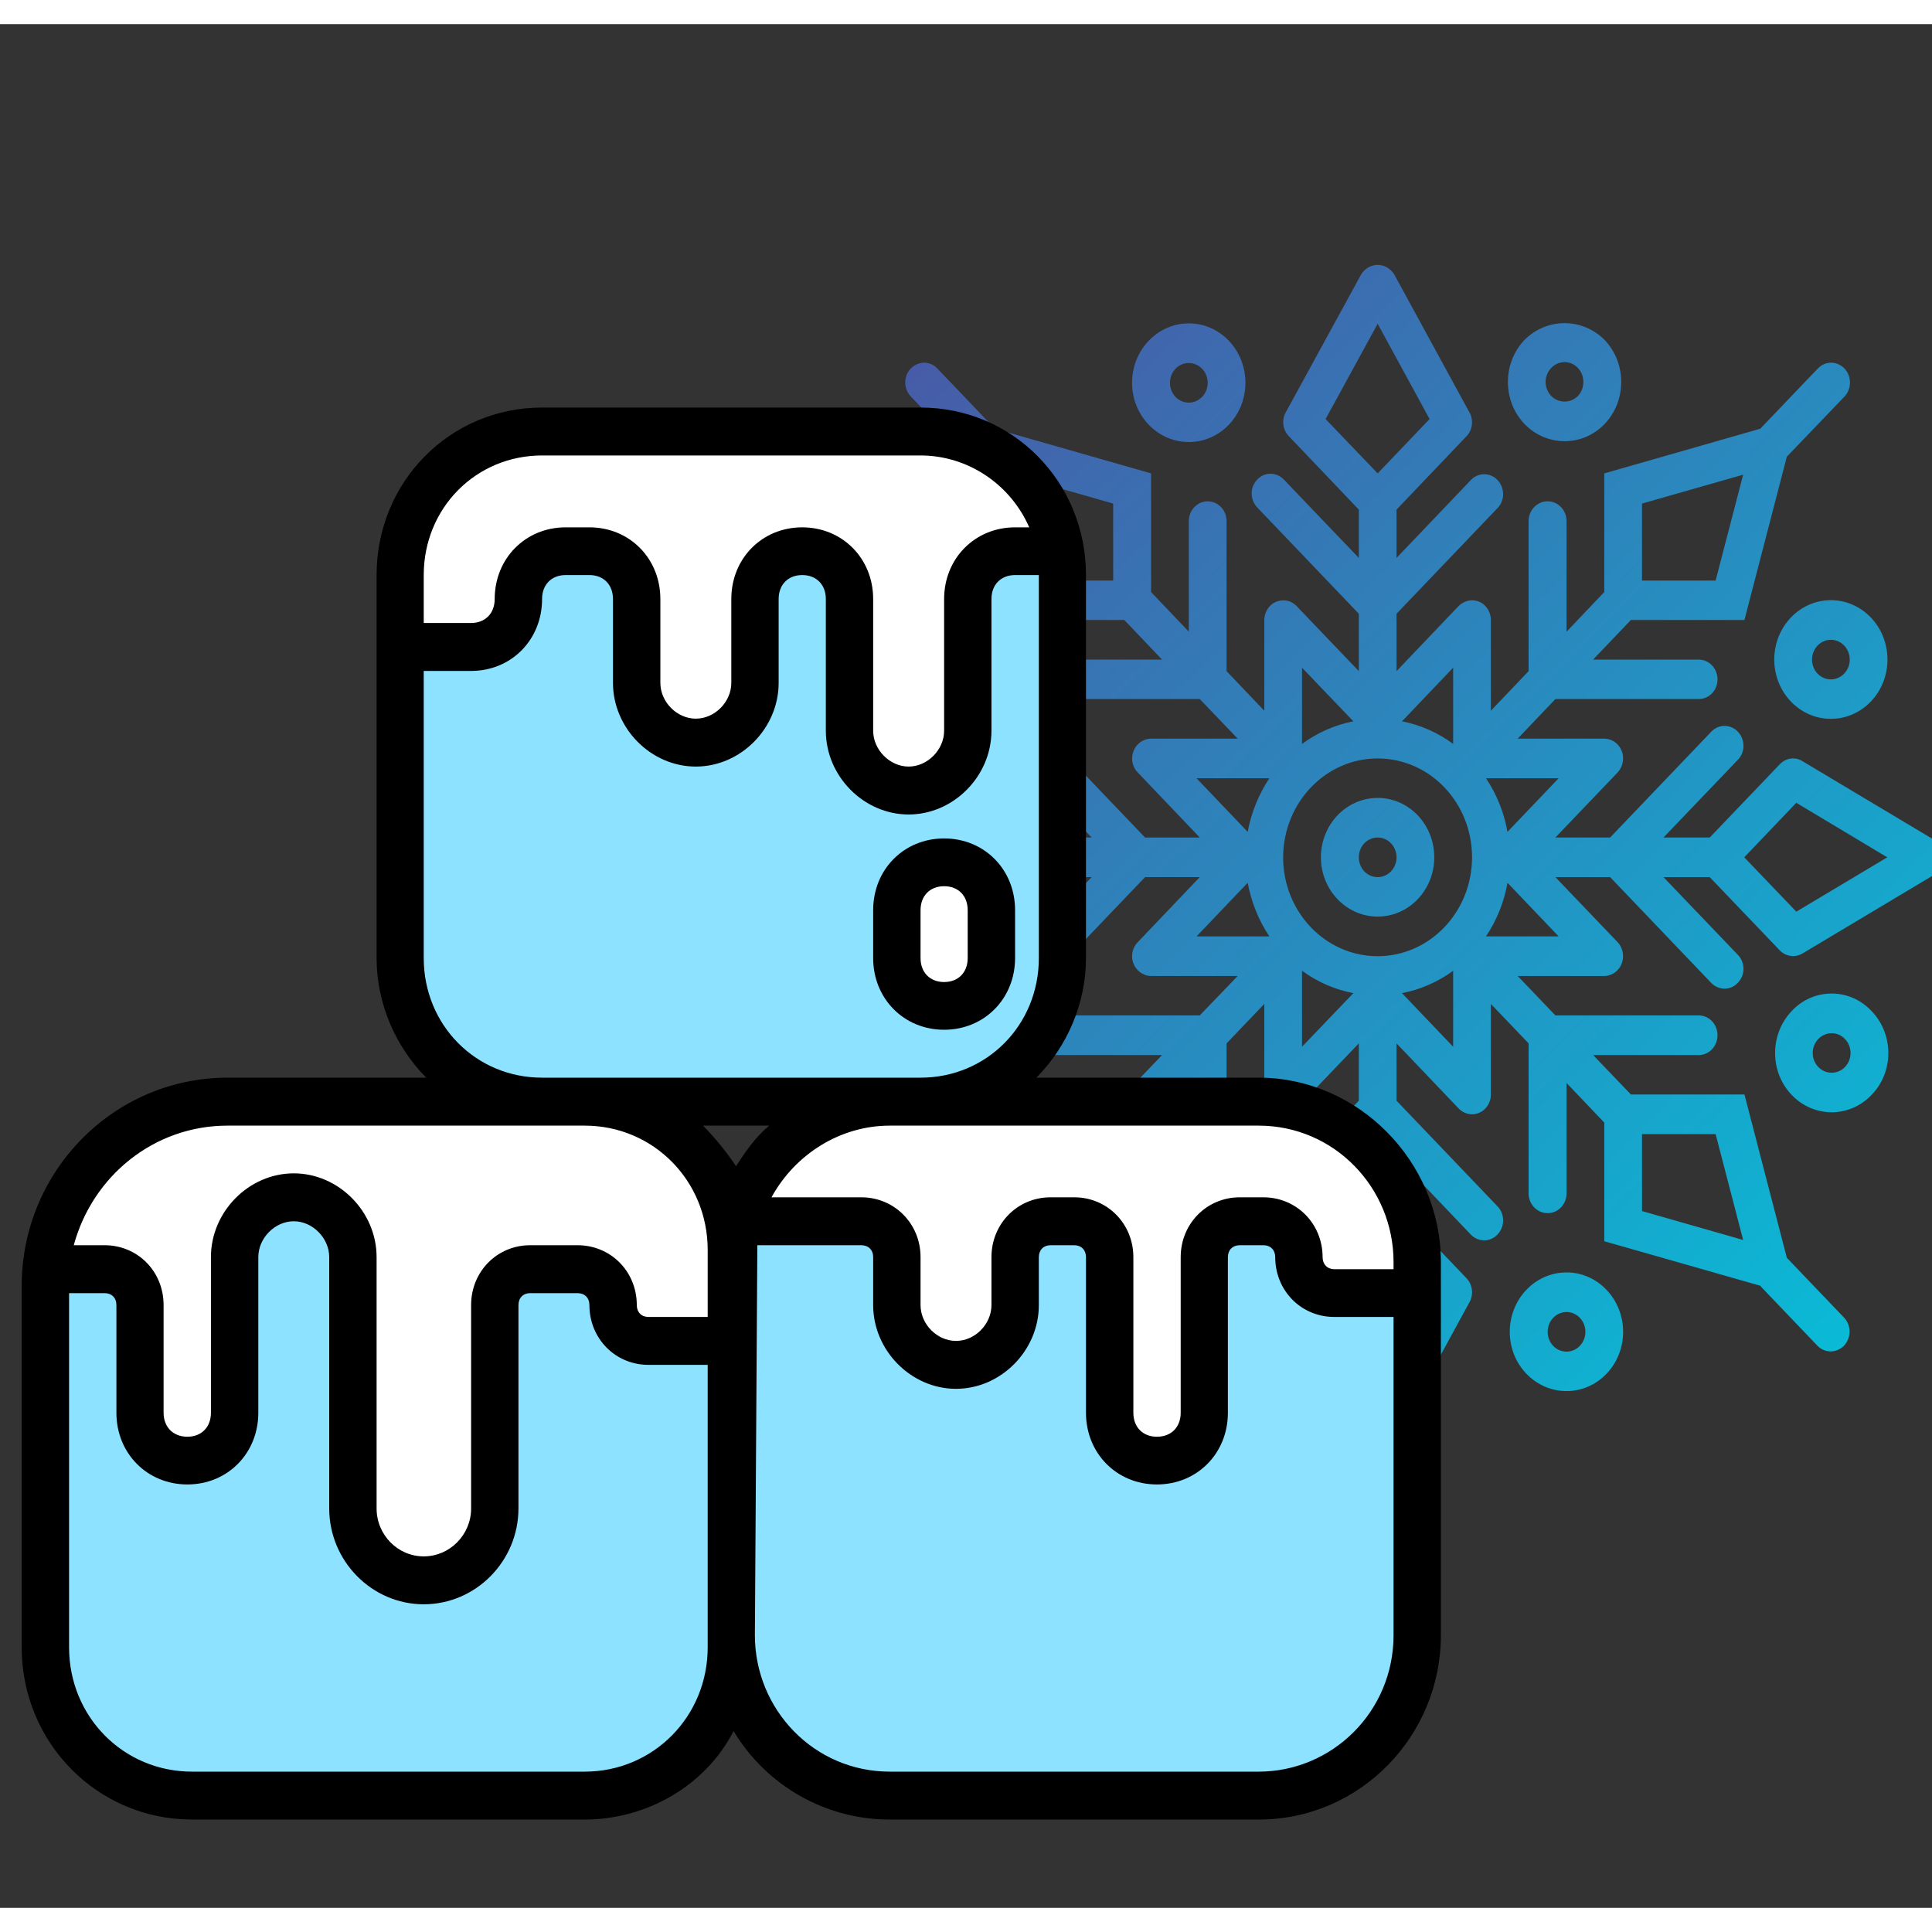 <?xml version="1.0" encoding="UTF-8"?>
<svg xmlns="http://www.w3.org/2000/svg" xmlns:xlink="http://www.w3.org/1999/xlink" width="40px" height="40px" viewBox="0 0 40 39" version="1.1">
<rect x="0" y="0" width="40" height="39" fill="#333333" stroke="none"/>
<defs>
<linearGradient id="linear0" gradientUnits="userSpaceOnUse" x1="42.315" y1="42.497" x2="437.627" y2="437.809" gradientTransform="matrix(0.083,0,0,0.081,0.002,0)">
<stop offset="0" style="stop-color:rgb(40%,17.647%,56.863%);stop-opacity:1;"/>
<stop offset="0.437" style="stop-color:rgb(21.961%,45.098%,70.196%);stop-opacity:1;"/>
<stop offset="1" style="stop-color:rgb(0%,78.824%,86.667%);stop-opacity:1;"/>
</linearGradient>
</defs>
<g id="surface1">
<path style=" stroke:none;fill-rule:nonzero;fill:url(#linear0);" d="M 28.523 18.477 C 29.172 18.477 29.695 17.926 29.695 17.25 C 29.695 16.57 29.172 16.02 28.523 16.02 C 27.875 16.02 27.348 16.57 27.348 17.25 C 27.348 17.926 27.875 18.477 28.523 18.477 Z M 28.523 16.84 C 28.738 16.84 28.914 17.023 28.914 17.25 C 28.914 17.477 28.738 17.66 28.523 17.66 C 28.305 17.66 28.133 17.477 28.133 17.25 C 28.133 17.023 28.305 16.84 28.523 16.84 Z M 16.988 17.605 L 19.727 19.242 C 19.879 19.332 20.07 19.305 20.195 19.176 L 21.645 17.66 L 22.602 17.66 L 21.059 19.277 C 20.957 19.379 20.914 19.531 20.949 19.672 C 20.988 19.816 21.094 19.93 21.23 19.965 C 21.367 20.004 21.512 19.961 21.609 19.855 L 23.707 17.66 L 24.84 17.66 L 23.555 19.008 C 23.461 19.102 23.422 19.242 23.445 19.375 C 23.473 19.508 23.559 19.621 23.68 19.672 C 23.727 19.695 23.777 19.707 23.832 19.707 L 25.625 19.707 L 24.84 20.523 L 21.875 20.523 C 21.66 20.523 21.484 20.707 21.484 20.934 C 21.484 21.16 21.66 21.344 21.875 21.344 L 24.059 21.344 L 23.277 22.16 L 20.93 22.16 L 20.047 25.547 C 20.043 25.551 20.039 25.551 20.035 25.555 L 18.863 26.785 C 18.762 26.887 18.719 27.039 18.754 27.184 C 18.789 27.324 18.898 27.438 19.035 27.477 C 19.172 27.512 19.316 27.469 19.414 27.363 L 20.586 26.137 C 20.59 26.133 20.594 26.125 20.594 26.121 L 23.832 25.199 L 23.832 22.742 L 24.613 21.922 L 24.613 24.207 C 24.613 24.434 24.789 24.617 25.004 24.617 C 25.219 24.617 25.395 24.434 25.395 24.207 L 25.395 21.102 L 26.176 20.285 L 26.176 22.16 C 26.176 22.297 26.242 22.426 26.352 22.5 C 26.457 22.578 26.598 22.59 26.715 22.539 C 26.766 22.52 26.809 22.488 26.844 22.449 L 28.133 21.102 L 28.133 22.289 L 26.035 24.484 C 25.887 24.645 25.887 24.902 26.039 25.059 C 26.188 25.219 26.434 25.219 26.586 25.066 L 28.133 23.449 L 28.133 24.449 L 26.684 25.965 C 26.559 26.098 26.531 26.297 26.617 26.457 L 28.184 29.324 C 28.254 29.449 28.383 29.527 28.523 29.527 C 28.664 29.527 28.793 29.449 28.863 29.324 L 30.426 26.457 C 30.512 26.297 30.488 26.098 30.363 25.965 L 28.914 24.449 L 28.914 23.449 L 30.457 25.066 C 30.609 25.219 30.855 25.219 31.004 25.059 C 31.156 24.902 31.16 24.645 31.012 24.484 L 28.914 22.289 L 28.914 21.102 L 30.199 22.449 C 30.238 22.488 30.281 22.52 30.328 22.539 C 30.449 22.59 30.586 22.578 30.695 22.5 C 30.801 22.426 30.867 22.297 30.867 22.16 L 30.867 20.285 L 31.648 21.102 L 31.648 24.207 C 31.648 24.434 31.824 24.617 32.043 24.617 C 32.258 24.617 32.434 24.434 32.434 24.207 L 32.434 21.922 L 33.215 22.742 L 33.215 25.199 L 36.449 26.121 C 36.453 26.125 36.453 26.133 36.457 26.137 L 37.629 27.363 C 37.781 27.52 38.027 27.516 38.18 27.359 C 38.328 27.199 38.332 26.945 38.184 26.785 L 37.008 25.555 C 37.008 25.551 37 25.551 36.996 25.547 L 36.117 22.16 L 33.766 22.16 L 32.984 21.344 L 35.168 21.344 C 35.387 21.344 35.559 21.16 35.559 20.934 C 35.559 20.707 35.387 20.523 35.168 20.523 L 32.203 20.523 L 31.422 19.707 L 33.215 19.707 C 33.344 19.707 33.465 19.637 33.539 19.523 C 33.609 19.41 33.625 19.266 33.574 19.141 C 33.555 19.09 33.527 19.043 33.492 19.008 L 32.203 17.66 L 33.336 17.66 L 35.434 19.855 C 35.586 20.008 35.832 20.008 35.98 19.848 C 36.133 19.691 36.137 19.438 35.988 19.277 L 34.441 17.66 L 35.398 17.66 L 36.848 19.176 C 36.973 19.305 37.164 19.332 37.316 19.242 L 40.055 17.605 C 40.176 17.531 40.25 17.395 40.25 17.25 C 40.25 17.102 40.176 16.965 40.055 16.895 L 37.316 15.258 C 37.164 15.164 36.973 15.191 36.848 15.324 L 35.398 16.84 L 34.441 16.84 L 35.988 15.223 C 36.137 15.062 36.133 14.809 35.98 14.648 C 35.832 14.492 35.586 14.488 35.434 14.645 L 33.336 16.84 L 32.203 16.84 L 33.492 15.492 C 33.582 15.395 33.621 15.258 33.598 15.121 C 33.57 14.988 33.484 14.875 33.363 14.824 C 33.316 14.805 33.266 14.793 33.215 14.793 L 31.422 14.793 L 32.203 13.973 L 35.168 13.973 C 35.387 13.973 35.559 13.793 35.559 13.566 C 35.559 13.34 35.387 13.156 35.168 13.156 L 32.984 13.156 L 33.766 12.336 L 36.117 12.336 L 36.996 8.949 C 37 8.945 37.008 8.945 37.008 8.941 L 38.184 7.715 C 38.285 7.613 38.324 7.461 38.289 7.316 C 38.254 7.172 38.148 7.062 38.012 7.023 C 37.875 6.984 37.727 7.027 37.629 7.137 L 36.457 8.363 C 36.453 8.367 36.453 8.371 36.449 8.375 L 33.215 9.301 L 33.215 11.758 L 32.434 12.578 L 32.434 10.289 C 32.434 10.062 32.258 9.879 32.043 9.879 C 31.824 9.879 31.648 10.062 31.648 10.289 L 31.648 13.395 L 30.867 14.215 L 30.867 12.336 C 30.867 12.199 30.801 12.074 30.695 11.996 C 30.586 11.922 30.449 11.906 30.328 11.961 C 30.281 11.98 30.238 12.008 30.199 12.047 L 28.914 13.395 L 28.914 12.207 L 31.012 10.012 C 31.16 9.852 31.156 9.598 31.004 9.438 C 30.855 9.281 30.609 9.277 30.457 9.434 L 28.914 11.051 L 28.914 10.051 L 30.363 8.531 C 30.488 8.402 30.512 8.203 30.426 8.043 L 28.863 5.176 C 28.785 5.059 28.66 4.984 28.523 4.984 C 28.387 4.984 28.258 5.059 28.184 5.176 L 26.617 8.043 C 26.531 8.203 26.559 8.402 26.684 8.531 L 28.133 10.051 L 28.133 11.051 L 26.586 9.434 C 26.488 9.328 26.344 9.285 26.207 9.32 C 26.07 9.359 25.965 9.473 25.926 9.613 C 25.891 9.758 25.934 9.91 26.035 10.012 L 28.133 12.207 L 28.133 13.395 L 26.844 12.047 C 26.75 11.949 26.617 11.91 26.492 11.938 C 26.363 11.961 26.258 12.055 26.207 12.18 C 26.188 12.23 26.176 12.285 26.176 12.336 L 26.176 14.215 L 25.395 13.395 L 25.395 10.289 C 25.395 10.062 25.219 9.879 25.004 9.879 C 24.789 9.879 24.613 10.062 24.613 10.289 L 24.613 12.578 L 23.832 11.758 L 23.832 9.301 L 20.594 8.375 C 20.594 8.371 20.59 8.367 20.586 8.363 L 19.414 7.137 C 19.316 7.027 19.172 6.984 19.035 7.023 C 18.898 7.062 18.789 7.172 18.754 7.316 C 18.719 7.461 18.762 7.613 18.863 7.715 L 20.035 8.941 C 20.039 8.945 20.043 8.945 20.047 8.949 L 20.93 12.336 L 23.277 12.336 L 24.059 13.156 L 21.875 13.156 C 21.66 13.156 21.484 13.34 21.484 13.566 C 21.484 13.793 21.66 13.973 21.875 13.973 L 24.84 13.973 L 25.625 14.793 L 23.832 14.793 C 23.699 14.793 23.578 14.863 23.504 14.977 C 23.434 15.09 23.418 15.234 23.469 15.359 C 23.488 15.41 23.516 15.453 23.555 15.492 L 24.84 16.84 L 23.707 16.84 L 21.609 14.645 C 21.512 14.539 21.367 14.496 21.23 14.531 C 21.094 14.57 20.988 14.684 20.949 14.824 C 20.914 14.969 20.957 15.121 21.059 15.223 L 22.602 16.84 L 21.645 16.84 L 20.195 15.324 C 20.07 15.191 19.879 15.164 19.727 15.258 L 16.992 16.895 C 16.867 16.965 16.793 17.102 16.793 17.25 C 16.793 17.395 16.867 17.531 16.992 17.605 Z M 23.047 24.574 L 20.957 25.172 L 21.527 22.98 L 23.047 22.98 Z M 33.996 22.98 L 35.52 22.98 L 36.09 25.172 L 33.996 24.574 Z M 37.191 16.121 L 39.074 17.25 L 37.191 18.375 L 36.113 17.25 Z M 33.996 9.926 L 36.09 9.328 L 35.52 11.52 L 33.996 11.52 Z M 23.047 11.52 L 21.527 11.52 L 20.957 9.328 L 23.047 9.926 Z M 28.523 15.203 C 29.602 15.203 30.477 16.117 30.477 17.25 C 30.477 18.379 29.602 19.297 28.523 19.297 C 27.441 19.297 26.566 18.379 26.566 17.25 C 26.57 16.121 27.441 15.203 28.523 15.203 Z M 26.281 18.887 L 24.773 18.887 L 25.832 17.777 C 25.906 18.176 26.059 18.555 26.281 18.887 Z M 28.02 20.062 L 26.957 21.172 L 26.957 19.598 C 27.277 19.832 27.637 19.988 28.02 20.062 Z M 30.086 19.598 L 30.086 21.172 L 29.027 20.062 C 29.406 19.988 29.77 19.832 30.086 19.598 Z M 31.211 17.777 L 32.27 18.887 L 30.766 18.887 C 30.988 18.555 31.141 18.176 31.211 17.777 Z M 30.766 15.613 L 32.27 15.613 L 31.211 16.723 C 31.141 16.324 30.988 15.945 30.766 15.613 Z M 29.027 14.434 L 30.086 13.324 L 30.086 14.902 C 29.77 14.668 29.406 14.508 29.027 14.434 Z M 26.957 14.902 L 26.957 13.324 L 28.02 14.434 C 27.637 14.508 27.277 14.668 26.957 14.902 Z M 25.832 16.723 L 24.773 15.613 L 26.281 15.613 C 26.059 15.945 25.906 16.324 25.832 16.723 Z M 29.598 26.324 L 28.523 28.297 L 27.445 26.324 L 28.523 25.195 Z M 27.445 8.176 L 28.523 6.203 L 29.598 8.176 L 28.523 9.301 Z M 19.855 16.121 L 20.93 17.25 L 19.855 18.375 L 17.973 17.25 Z M 20.312 21.344 C 20.312 20.664 19.785 20.113 19.137 20.113 C 18.492 20.113 17.965 20.664 17.965 21.344 C 17.965 22.02 18.492 22.57 19.137 22.57 C 19.785 22.57 20.312 22.02 20.312 21.344 Z M 18.746 21.344 C 18.746 21.117 18.922 20.934 19.137 20.934 C 19.355 20.934 19.527 21.117 19.527 21.344 C 19.527 21.57 19.355 21.754 19.137 21.754 C 18.922 21.754 18.746 21.57 18.746 21.344 Z M 19.121 14.426 C 19.434 14.426 19.73 14.297 19.953 14.066 C 20.348 13.652 20.41 13.004 20.098 12.516 C 19.789 12.027 19.191 11.836 18.676 12.062 C 18.156 12.285 17.863 12.859 17.973 13.434 C 18.082 14.012 18.562 14.426 19.121 14.426 Z M 18.844 12.906 C 19 12.754 19.242 12.754 19.395 12.914 C 19.543 13.07 19.547 13.324 19.398 13.488 C 19.324 13.562 19.227 13.605 19.121 13.605 C 19.02 13.605 18.918 13.562 18.844 13.488 C 18.691 13.328 18.691 13.066 18.844 12.906 Z M 24.613 8.652 C 25.262 8.652 25.785 8.102 25.785 7.426 C 25.785 6.746 25.262 6.195 24.613 6.195 C 23.965 6.195 23.438 6.746 23.438 7.426 C 23.438 8.102 23.965 8.652 24.613 8.652 Z M 24.613 7.016 C 24.828 7.016 25.004 7.199 25.004 7.426 C 25.004 7.652 24.828 7.836 24.613 7.836 C 24.395 7.836 24.223 7.652 24.223 7.426 C 24.223 7.199 24.395 7.016 24.613 7.016 Z M 31.562 8.277 C 32.023 8.754 32.766 8.754 33.223 8.277 C 33.68 7.797 33.68 7.02 33.223 6.539 C 32.758 6.074 32.027 6.074 31.562 6.539 C 31.105 7.02 31.105 7.797 31.562 8.277 Z M 32.117 7.117 C 32.27 6.957 32.516 6.957 32.668 7.117 C 32.82 7.277 32.82 7.539 32.668 7.699 C 32.516 7.852 32.27 7.852 32.117 7.699 C 32.043 7.621 32 7.516 32 7.406 C 32 7.301 32.043 7.195 32.117 7.117 Z M 36.734 13.156 C 36.734 13.832 37.258 14.383 37.906 14.383 C 38.555 14.383 39.078 13.832 39.078 13.156 C 39.078 12.477 38.555 11.926 37.906 11.926 C 37.258 11.926 36.734 12.477 36.734 13.156 Z M 38.297 13.156 C 38.297 13.383 38.121 13.566 37.906 13.566 C 37.691 13.566 37.516 13.383 37.516 13.156 C 37.516 12.93 37.691 12.746 37.906 12.746 C 38.121 12.746 38.297 12.93 38.297 13.156 Z M 37.094 20.434 C 36.637 20.914 36.637 21.691 37.094 22.168 C 37.551 22.648 38.293 22.648 38.75 22.168 C 39.211 21.691 39.211 20.914 38.75 20.434 C 38.531 20.199 38.234 20.07 37.922 20.07 C 37.609 20.07 37.312 20.199 37.094 20.434 Z M 38.199 21.012 C 38.352 21.172 38.352 21.43 38.199 21.59 C 38.047 21.75 37.797 21.75 37.645 21.59 C 37.492 21.43 37.492 21.172 37.645 21.012 C 37.719 20.934 37.82 20.891 37.922 20.891 C 38.027 20.891 38.125 20.934 38.199 21.012 Z M 32.434 28.301 C 33.078 28.301 33.605 27.754 33.605 27.074 C 33.605 26.395 33.078 25.844 32.434 25.844 C 31.785 25.844 31.258 26.395 31.258 27.074 C 31.258 27.754 31.785 28.301 32.434 28.301 Z M 32.434 26.664 C 32.648 26.664 32.824 26.848 32.824 27.074 C 32.824 27.301 32.648 27.484 32.434 27.484 C 32.215 27.484 32.043 27.301 32.043 27.074 C 32.043 26.848 32.215 26.664 32.434 26.664 Z M 25.48 27.961 C 25.938 27.48 25.938 26.703 25.48 26.223 C 25.016 25.758 24.285 25.758 23.82 26.223 C 23.363 26.703 23.363 27.48 23.82 27.961 C 24.281 28.438 25.023 28.438 25.48 27.961 Z M 24.375 26.801 C 24.527 26.641 24.773 26.641 24.926 26.801 C 25 26.879 25.043 26.98 25.043 27.09 C 25.043 27.199 25 27.305 24.926 27.379 C 24.773 27.535 24.531 27.535 24.375 27.379 C 24.301 27.305 24.262 27.199 24.262 27.09 C 24.262 26.98 24.301 26.879 24.375 26.801 Z M 24.375 26.801 "/>
<path style=" stroke:none;fill-rule:nonzero;fill:rgb(54.902%,88.627%,100%);fill-opacity:1;" d="M 11.223 8.434 L 19.059 8.434 C 20.672 8.434 21.996 9.773 21.996 11.406 L 21.996 19.336 C 21.996 20.969 20.672 22.309 19.059 22.309 L 11.223 22.309 C 9.605 22.309 8.285 20.969 8.285 19.336 L 8.285 11.406 C 8.285 9.773 9.605 8.434 11.223 8.434 Z M 11.223 8.434 "/>
<path style=" stroke:none;fill-rule:nonzero;fill:rgb(100%,100%,100%);fill-opacity:1;" d="M 19.105 8.434 L 11.273 8.434 C 9.656 8.434 8.336 9.773 8.336 11.406 L 8.336 12.895 L 9.805 12.895 C 10.34 12.895 10.781 12.449 10.781 11.902 C 10.781 11.359 11.223 10.91 11.762 10.91 L 12.25 10.91 C 12.789 10.91 13.23 11.359 13.23 11.902 L 13.23 13.637 C 13.23 14.332 13.77 14.875 14.453 14.875 C 15.141 14.875 15.68 14.332 15.68 13.637 L 15.68 11.902 C 15.68 11.359 16.121 10.91 16.66 10.91 C 17.195 10.91 17.637 11.359 17.637 11.902 L 17.637 14.629 C 17.637 15.32 18.176 15.867 18.863 15.867 C 19.547 15.867 20.086 15.32 20.086 14.629 L 20.086 11.902 C 20.086 11.359 20.527 10.91 21.066 10.91 L 21.996 10.91 C 21.75 9.477 20.527 8.434 19.105 8.434 Z M 19.105 8.434 "/>
<path style=" stroke:none;fill-rule:nonzero;fill:rgb(54.902%,88.627%,100%);fill-opacity:1;" d="M 18.422 22.309 L 26.059 22.309 C 27.871 22.309 29.34 23.793 29.34 25.629 L 29.34 33.355 C 29.34 35.191 27.871 36.676 26.059 36.676 L 18.422 36.676 C 16.609 36.676 15.141 35.191 15.141 33.355 L 15.141 25.629 C 15.141 23.793 16.609 22.309 18.422 22.309 Z M 18.422 22.309 "/>
<path style=" stroke:none;fill-rule:nonzero;fill:rgb(100%,100%,100%);fill-opacity:1;" d="M 26.059 22.309 L 18.422 22.309 C 16.902 22.309 15.629 23.301 15.582 24.785 L 17.832 24.785 C 18.227 24.785 18.566 25.133 18.566 25.527 L 18.566 26.52 C 18.566 27.215 19.105 27.758 19.793 27.758 C 20.477 27.758 21.016 27.215 21.016 26.52 L 21.016 25.527 C 21.016 25.133 21.359 24.785 21.75 24.785 L 22.242 24.785 C 22.633 24.785 22.977 25.133 22.977 25.527 L 22.977 28.75 C 22.977 29.293 23.414 29.742 23.953 29.742 C 24.492 29.742 24.934 29.293 24.934 28.75 L 24.934 25.527 C 24.934 25.133 25.277 24.785 25.668 24.785 L 26.156 24.785 C 26.551 24.785 26.891 25.133 26.891 25.527 C 26.891 25.926 27.234 26.273 27.625 26.273 L 29.34 26.273 L 29.34 25.629 C 29.34 23.793 27.871 22.309 26.059 22.309 Z M 26.059 22.309 "/>
<path style=" stroke:none;fill-rule:nonzero;fill:rgb(54.902%,88.627%,100%);fill-opacity:1;" d="M 15.141 33.605 C 15.141 35.289 13.77 36.676 12.105 36.676 L 3.977 36.676 C 2.312 36.676 0.941 35.289 0.941 33.605 L 0.941 26.125 C 0.941 23.992 2.652 22.309 4.711 22.309 L 12.105 22.309 C 13.77 22.309 15.141 23.695 15.141 25.379 Z M 15.141 33.605 "/>
<path style=" stroke:none;fill-rule:nonzero;fill:rgb(100%,100%,100%);fill-opacity:1;" d="M 12.105 22.309 L 4.711 22.309 C 2.754 22.309 1.137 23.793 0.941 25.777 L 2.164 25.777 C 2.555 25.777 2.898 26.125 2.898 26.52 L 2.898 28.75 C 2.898 29.293 3.34 29.742 3.879 29.742 C 4.418 29.742 4.859 29.293 4.859 28.75 L 4.859 25.527 C 4.859 24.836 5.395 24.289 6.082 24.289 C 6.766 24.289 7.305 24.836 7.305 25.527 L 7.305 30.73 C 7.305 31.574 7.941 32.219 8.773 32.219 C 9.605 32.219 10.242 31.574 10.242 30.73 L 10.242 26.52 C 10.242 26.125 10.586 25.777 10.977 25.777 L 11.957 25.777 C 12.348 25.777 12.691 26.125 12.691 26.52 C 12.691 26.918 13.035 27.262 13.426 27.262 L 15.141 27.262 L 15.141 25.379 C 15.141 23.695 13.77 22.309 12.105 22.309 Z M 12.105 22.309 "/>
<path style=" stroke:none;fill-rule:nonzero;fill:rgb(100%,100%,100%);fill-opacity:1;" d="M 20.527 19.336 C 20.527 19.879 20.086 20.324 19.547 20.324 C 19.008 20.324 18.566 19.879 18.566 19.336 L 18.566 18.344 C 18.566 17.801 19.008 17.352 19.547 17.352 C 20.086 17.352 20.527 17.801 20.527 18.344 Z M 20.527 19.336 "/>
<path style=" stroke:none;fill-rule:nonzero;fill:rgb(100%,100%,100%);fill-opacity:1;" d="M 20.527 19.336 C 20.527 19.879 20.086 20.324 19.547 20.324 C 19.008 20.324 18.566 19.879 18.566 19.336 L 18.566 18.344 C 18.566 17.801 19.008 17.352 19.547 17.352 C 20.086 17.352 20.527 17.801 20.527 18.344 Z M 20.527 19.336 "/>
<path style=" stroke:none;fill-rule:nonzero;fill:rgb(0%,0%,0%);fill-opacity:1;" d="M 26.059 21.812 L 21.457 21.812 C 22.094 21.168 22.484 20.277 22.484 19.336 L 22.484 11.406 C 22.484 9.477 20.969 7.938 19.059 7.938 L 11.223 7.938 C 9.312 7.938 7.797 9.477 7.797 11.406 L 7.797 19.336 C 7.797 20.277 8.188 21.168 8.824 21.812 L 4.711 21.812 C 2.359 21.812 0.449 23.746 0.449 26.125 L 0.449 33.605 C 0.449 35.586 2.02 37.172 3.977 37.172 L 12.105 37.172 C 13.379 37.172 14.602 36.48 15.188 35.34 C 15.875 36.48 17.098 37.172 18.422 37.172 L 26.059 37.172 C 28.164 37.172 29.832 35.438 29.832 33.355 L 29.832 25.629 C 29.832 23.547 28.117 21.812 26.059 21.812 Z M 8.773 11.406 C 8.773 10.02 9.852 8.93 11.223 8.93 L 19.059 8.93 C 20.035 8.93 20.918 9.523 21.309 10.418 L 21.016 10.418 C 20.184 10.418 19.547 11.062 19.547 11.902 L 19.547 14.629 C 19.547 15.023 19.203 15.371 18.812 15.371 C 18.422 15.371 18.078 15.023 18.078 14.629 L 18.078 11.902 C 18.078 11.062 17.441 10.418 16.609 10.418 C 15.777 10.418 15.141 11.062 15.141 11.902 L 15.141 13.637 C 15.141 14.035 14.797 14.379 14.406 14.379 C 14.016 14.379 13.672 14.035 13.672 13.637 L 13.672 11.902 C 13.672 11.062 13.035 10.418 12.203 10.418 L 11.711 10.418 C 10.879 10.418 10.242 11.062 10.242 11.902 C 10.242 12.199 10.047 12.398 9.754 12.398 L 8.773 12.398 Z M 8.773 19.336 L 8.773 13.391 L 9.754 13.391 C 10.586 13.391 11.223 12.746 11.223 11.902 C 11.223 11.605 11.418 11.406 11.711 11.406 L 12.203 11.406 C 12.496 11.406 12.691 11.605 12.691 11.902 L 12.691 13.637 C 12.691 14.578 13.477 15.371 14.406 15.371 C 15.336 15.371 16.121 14.578 16.121 13.637 L 16.121 11.902 C 16.121 11.605 16.316 11.406 16.609 11.406 C 16.902 11.406 17.098 11.605 17.098 11.902 L 17.098 14.629 C 17.098 15.57 17.883 16.363 18.812 16.363 C 19.742 16.363 20.527 15.57 20.527 14.629 L 20.527 11.902 C 20.527 11.605 20.723 11.406 21.016 11.406 L 21.508 11.406 L 21.508 19.336 C 21.508 20.723 20.43 21.812 19.059 21.812 L 11.223 21.812 C 9.852 21.812 8.773 20.723 8.773 19.336 Z M 14.652 33.355 L 14.652 33.605 C 14.652 35.043 13.523 36.18 12.105 36.18 L 3.977 36.18 C 2.555 36.18 1.43 35.043 1.43 33.605 L 1.43 26.273 L 2.164 26.273 C 2.312 26.273 2.41 26.371 2.41 26.52 L 2.41 28.75 C 2.41 29.59 3.047 30.234 3.879 30.234 C 4.711 30.234 5.348 29.59 5.348 28.75 L 5.348 25.527 C 5.348 25.133 5.691 24.785 6.082 24.785 C 6.473 24.785 6.816 25.133 6.816 25.527 L 6.816 30.73 C 6.816 31.82 7.699 32.715 8.773 32.715 C 9.852 32.715 10.734 31.82 10.734 30.73 L 10.734 26.52 C 10.734 26.371 10.832 26.273 10.977 26.273 L 11.957 26.273 C 12.105 26.273 12.203 26.371 12.203 26.52 C 12.203 27.215 12.742 27.758 13.426 27.758 L 14.652 27.758 Z M 14.652 26.766 L 13.426 26.766 C 13.281 26.766 13.184 26.668 13.184 26.52 C 13.184 25.824 12.645 25.281 11.957 25.281 L 10.977 25.281 C 10.293 25.281 9.754 25.824 9.754 26.52 L 9.754 30.73 C 9.754 31.277 9.312 31.723 8.773 31.723 C 8.234 31.723 7.797 31.277 7.797 30.73 L 7.797 25.527 C 7.797 24.586 7.012 23.793 6.082 23.793 C 5.152 23.793 4.367 24.586 4.367 25.527 L 4.367 28.75 C 4.367 29.047 4.172 29.246 3.879 29.246 C 3.586 29.246 3.387 29.047 3.387 28.75 L 3.387 26.52 C 3.387 25.824 2.852 25.281 2.164 25.281 L 1.527 25.281 C 1.918 23.844 3.191 22.805 4.711 22.805 L 12.105 22.805 C 13.523 22.805 14.652 23.941 14.652 25.379 Z M 14.555 22.805 L 15.926 22.805 C 15.629 23.051 15.434 23.348 15.238 23.645 C 15.043 23.348 14.797 23.051 14.555 22.805 Z M 28.852 33.355 C 28.852 34.941 27.578 36.18 26.059 36.18 L 18.422 36.18 C 16.855 36.18 15.629 34.895 15.629 33.355 L 15.68 25.281 L 17.832 25.281 C 17.98 25.281 18.078 25.379 18.078 25.527 L 18.078 26.52 C 18.078 27.461 18.863 28.254 19.793 28.254 C 20.723 28.254 21.508 27.461 21.508 26.52 L 21.508 25.527 C 21.508 25.379 21.605 25.281 21.75 25.281 L 22.242 25.281 C 22.387 25.281 22.484 25.379 22.484 25.527 L 22.484 28.75 C 22.484 29.59 23.121 30.234 23.953 30.234 C 24.785 30.234 25.422 29.59 25.422 28.75 L 25.422 25.527 C 25.422 25.379 25.52 25.281 25.668 25.281 L 26.156 25.281 C 26.305 25.281 26.402 25.379 26.402 25.527 C 26.402 26.223 26.941 26.766 27.625 26.766 L 28.852 26.766 Z M 28.852 25.777 L 27.625 25.777 C 27.48 25.777 27.383 25.676 27.383 25.527 C 27.383 24.836 26.844 24.289 26.156 24.289 L 25.668 24.289 C 24.984 24.289 24.445 24.836 24.445 25.527 L 24.445 28.75 C 24.445 29.047 24.25 29.246 23.953 29.246 C 23.66 29.246 23.465 29.047 23.465 28.75 L 23.465 25.527 C 23.465 24.836 22.926 24.289 22.242 24.289 L 21.75 24.289 C 21.066 24.289 20.527 24.836 20.527 25.527 L 20.527 26.52 C 20.527 26.918 20.184 27.262 19.793 27.262 C 19.402 27.262 19.059 26.918 19.059 26.52 L 19.059 25.527 C 19.059 24.836 18.52 24.289 17.832 24.289 L 15.973 24.289 C 16.461 23.398 17.395 22.805 18.422 22.805 L 26.059 22.805 C 27.625 22.805 28.852 24.09 28.852 25.629 Z M 28.852 25.777 "/>
<path style=" stroke:none;fill-rule:nonzero;fill:rgb(0%,0%,0%);fill-opacity:1;" d="M 19.547 20.82 C 20.379 20.82 21.016 20.176 21.016 19.336 L 21.016 18.344 C 21.016 17.5 20.379 16.859 19.547 16.859 C 18.715 16.859 18.078 17.5 18.078 18.344 L 18.078 19.336 C 18.078 20.176 18.715 20.82 19.547 20.82 Z M 20.035 19.336 C 20.035 19.633 19.84 19.832 19.547 19.832 C 19.254 19.832 19.059 19.633 19.059 19.336 L 19.059 18.344 C 19.059 18.047 19.254 17.848 19.547 17.848 C 19.84 17.848 20.035 18.047 20.035 18.344 Z M 20.035 19.336 "/>
</g>
</svg>
